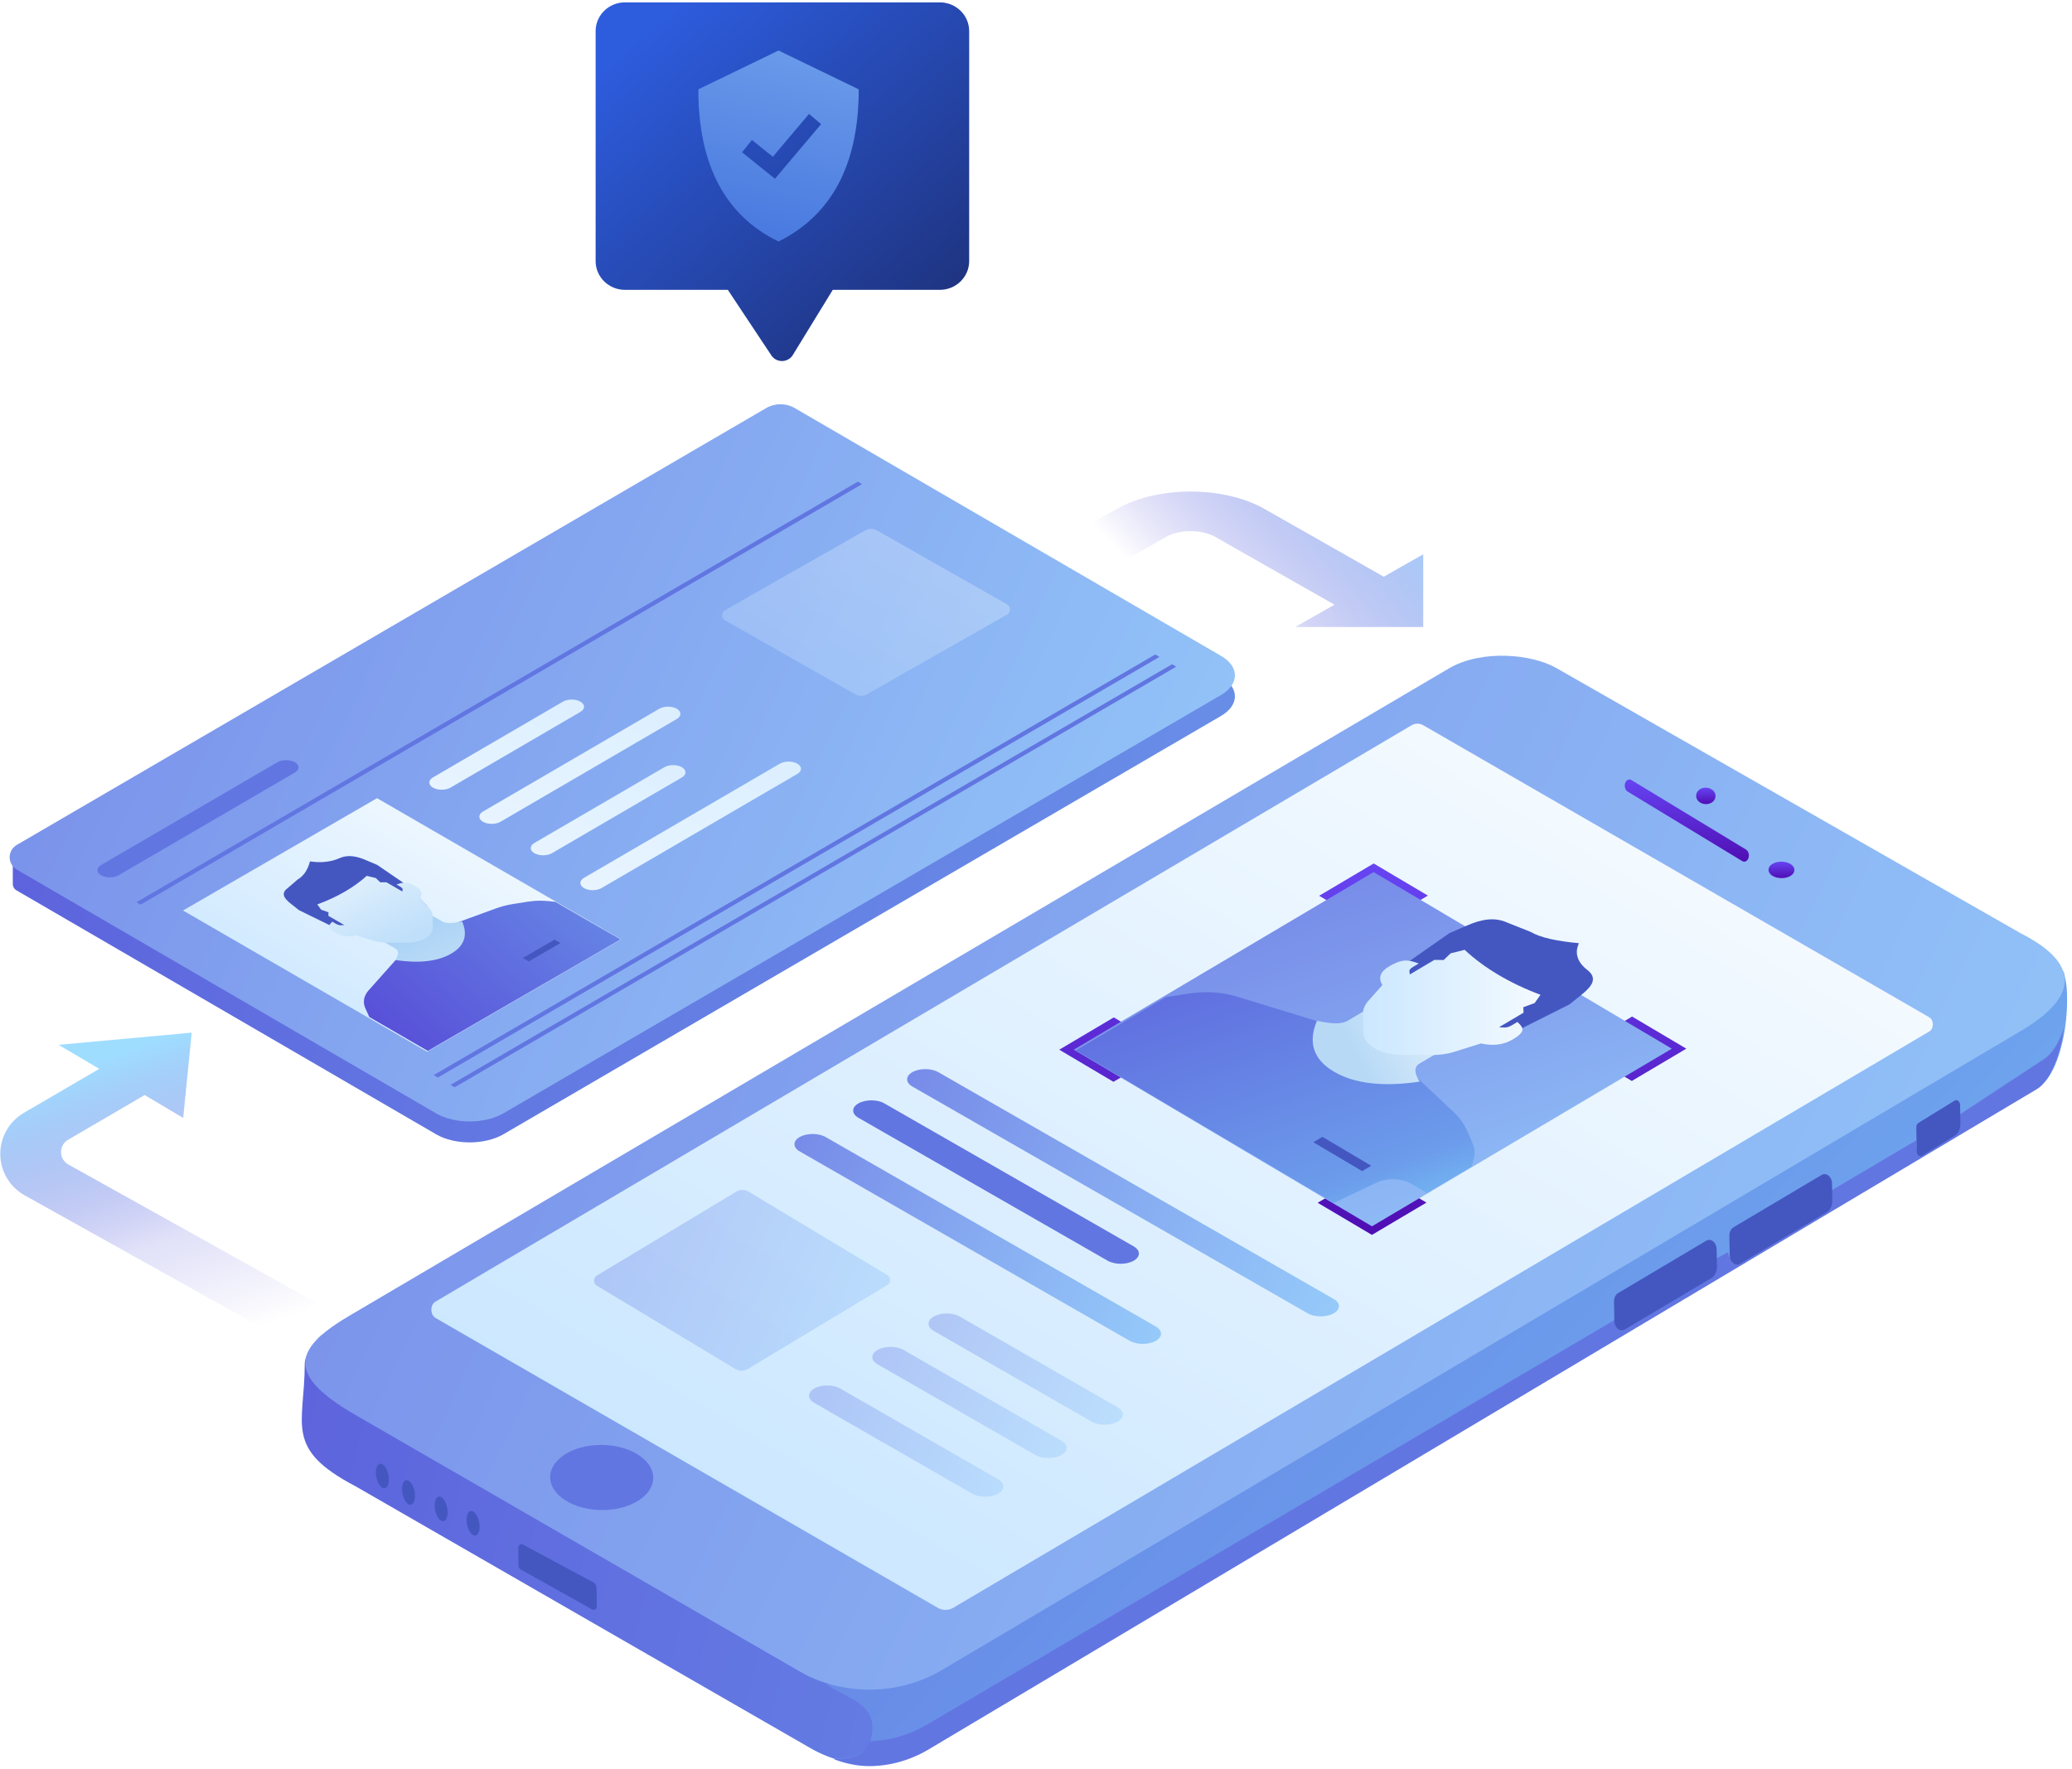 <?xml version="1.0" encoding="UTF-8"?>
<svg width="384px" height="328px" viewBox="0 0 384 328" version="1.1" xmlns="http://www.w3.org/2000/svg" xmlns:xlink="http://www.w3.org/1999/xlink">
    <!-- Generator: Sketch 52.6 (67491) - http://www.bohemiancoding.com/sketch -->
    <title>Group 22</title>
    <desc>Created with Sketch.</desc>
    <defs>
        <linearGradient x1="-44.219%" y1="-17.731%" x2="170.44%" y2="25.78%" id="linearGradient-1">
            <stop stop-color="#5648D6" offset="0%"></stop>
            <stop stop-color="#6C9CEB" offset="83.715%"></stop>
            <stop stop-color="#78CAF7" offset="100%"></stop>
        </linearGradient>
        <linearGradient x1="-63.605%" y1="-45.209%" x2="143.178%" y2="76.872%" id="linearGradient-2">
            <stop stop-color="#5648D6" offset="0%"></stop>
            <stop stop-color="#78CAF7" offset="100%"></stop>
        </linearGradient>
        <linearGradient x1="-133.207%" y1="0%" x2="143.178%" y2="76.872%" id="linearGradient-3">
            <stop stop-color="#5648D6" offset="0%"></stop>
            <stop stop-color="#9FDDFF" offset="100%"></stop>
        </linearGradient>
        <linearGradient x1="85.355%" y1="14.645%" x2="14.645%" y2="85.355%" id="linearGradient-4">
            <stop stop-color="#F4FAFF" offset="0%"></stop>
            <stop stop-color="#CBE7FF" offset="100%"></stop>
        </linearGradient>
        <linearGradient x1="43.703%" y1="-18.625%" x2="43.703%" y2="100%" id="linearGradient-5">
            <stop stop-color="#6B4EFF" offset="0%"></stop>
            <stop stop-color="#4F0EB3" offset="100%"></stop>
        </linearGradient>
        <linearGradient x1="-65.552%" y1="-86.459%" x2="75.524%" y2="163.331%" id="linearGradient-6">
            <stop stop-color="#5648D6" offset="0%"></stop>
            <stop stop-color="#9FDDFF" offset="100%"></stop>
        </linearGradient>
        <linearGradient x1="2.601%" y1="-87.252%" x2="123.621%" y2="95.301%" id="linearGradient-7">
            <stop stop-color="#5648D6" offset="0%"></stop>
            <stop stop-color="#6C9CEB" offset="83.715%"></stop>
            <stop stop-color="#78CAF7" offset="100%"></stop>
        </linearGradient>
        <linearGradient x1="125.923%" y1="6.581%" x2="24.077%" y2="37.716%" id="linearGradient-8">
            <stop stop-color="#F4FAFF" offset="0%"></stop>
            <stop stop-color="#B7D9F6" offset="100%"></stop>
        </linearGradient>
        <linearGradient x1="100%" y1="50%" x2="-1.11022302e-14%" y2="50%" id="linearGradient-9">
            <stop stop-color="#F4FAFF" offset="0%"></stop>
            <stop stop-color="#CBE7FF" offset="100%"></stop>
        </linearGradient>
        <linearGradient x1="47.418%" y1="20.703%" x2="105.141%" y2="0%" id="linearGradient-10">
            <stop stop-color="#5648D6" stop-opacity="0" offset="0%"></stop>
            <stop stop-color="#9FDDFF" offset="100%"></stop>
        </linearGradient>
        <linearGradient x1="-111.027%" y1="176.922%" x2="235.948%" y2="-130.981%" id="linearGradient-11">
            <stop stop-color="#F4FAFF" offset="0%"></stop>
            <stop stop-color="#CBE7FF" offset="100%"></stop>
        </linearGradient>
        <linearGradient x1="-28.166%" y1="64.535%" x2="154.387%" y2="-56.485%" id="linearGradient-12">
            <stop stop-color="#5648D6" offset="0%"></stop>
            <stop stop-color="#6C9CEB" offset="83.715%"></stop>
            <stop stop-color="#78CAF7" offset="100%"></stop>
        </linearGradient>
        <linearGradient x1="-18.104%" y1="-39.128%" x2="79.752%" y2="74.881%" id="linearGradient-13">
            <stop stop-color="#91C6F6" offset="0%"></stop>
            <stop stop-color="#B7D9F6" offset="100%"></stop>
        </linearGradient>
        <linearGradient x1="-20.316%" y1="-36.742%" x2="82.057%" y2="89.966%" id="linearGradient-14">
            <stop stop-color="#F4FAFF" offset="0%"></stop>
            <stop stop-color="#BFDFFA" offset="100%"></stop>
        </linearGradient>
        <linearGradient x1="78.291%" y1="100%" x2="43.866%" y2="4.869%" id="linearGradient-15">
            <stop stop-color="#5648D6" stop-opacity="0" offset="0%"></stop>
            <stop stop-color="#6566DE" stop-opacity="0.2" offset="37.325%"></stop>
            <stop stop-color="#9FDDFF" offset="100%"></stop>
        </linearGradient>
        <linearGradient x1="15.252%" y1="6.146%" x2="97.71%" y2="97.055%" id="linearGradient-16">
            <stop stop-color="#2D5CDD" offset="0%"></stop>
            <stop stop-color="#1D2F76" offset="100%"></stop>
        </linearGradient>
        <linearGradient x1="83.341%" y1="-65%" x2="50%" y2="100%" id="linearGradient-17">
            <stop stop-color="#80B1F1" offset="0%"></stop>
            <stop stop-color="#4979DF" offset="100%"></stop>
        </linearGradient>
    </defs>
    <g id="About-Us" stroke="none" stroke-width="1" fill="none" fill-rule="evenodd">
        <g id="Security" transform="translate(-739, -610)">
            <g id="Group-22" transform="translate(738, 610)">
                <g id="Group-6" transform="translate(0, 74)">
                    <g id="Group-31" transform="translate(56.925, 47.424)">
                        <path d="M216.96,132.967 C240.561,119.197 240.187,96.872 216.123,83.102 C192.06,69.332 153.42,69.332 129.818,83.102 C106.217,96.872 106.591,119.197 130.655,132.967 C154.718,146.737 193.358,146.737 216.96,132.967 Z" id="Oval-19" fill="#45C0FA" opacity="0.2"></path>
                        <path d="M116.422,202.583 C109.462,206.694 101.364,206.713 94.255,202.635 L9.935,154.083 C-3.398,147.088 0.553,142.719 0.553,131.36 C0.553,129.815 2.424,127.165 3.627,126.118 L215.907,13.639 C220.231,11.09 225.244,11.078 229.653,13.607 L116.422,202.583 Z" id="Fill-681" fill="url(#linearGradient-1)"></path>
                        <path d="M97.198,190.791 C250.029,102.478 326.47,58.425 326.52,58.632 C326.897,60.191 327.106,61.087 327.158,62.935 C327.18,63.675 327.176,64.428 327.148,65.184 C327.12,65.941 327.068,66.7 326.992,67.457 C326.731,70.105 326.184,72.703 325.392,74.887 C325.166,75.512 324.92,76.102 324.654,76.652 C324.388,77.2 324.103,77.706 323.8,78.163 C323.496,78.618 323.175,79.024 322.836,79.371 C322.496,79.717 322.14,80.006 321.767,80.225 L116.422,202.583 C110.841,205.88 104.524,206.537 98.576,204.569 C102.086,204.627 105.382,203.867 105.742,199.456 C106.177,194.125 100.548,193.266 97.198,190.791 Z" id="Fill-682" fill="url(#linearGradient-2)"></path>
                        <path d="M318.582,51.594 C329.396,57.089 329.396,63.206 318.909,69.509 L118.781,188.084 C110,193.327 99.547,192.6 92.439,188.521 L9.712,140.743 C-3.398,133.108 -1.203,128.302 9.378,122.159 L212.736,2.407 C218.883,-1.088 228.084,-0.122 232.493,2.407 L318.582,51.594 Z" id="Fill-683" fill="url(#linearGradient-3)"></path>
                        <path d="M55.685,158.509 C50.412,158.509 46.092,155.806 46.036,152.471 C45.98,149.137 50.209,146.433 55.483,146.433 C60.756,146.433 65.076,149.137 65.132,152.471 C65.188,155.806 60.958,158.509 55.685,158.509 Z" id="Oval-11" fill="#6276E2" fill-rule="nonzero"></path>
                        <path d="M301.603,67.145 C302.496,67.658 302.526,69.257 301.651,69.775 L120.772,176.607 C119.845,177.152 118.776,177.155 117.842,176.614 L24.813,122.913 C23.778,122.322 23.748,120.481 24.752,119.885 L205.659,13.038 C206.354,12.628 207.157,12.626 207.865,13.032 L301.603,67.145 Z" id="Fill-687" fill="url(#linearGradient-4)" fill-rule="nonzero"></path>
                        <path d="M154.156,109.614 C155.474,110.355 155.474,111.558 154.155,112.299 C152.837,113.04 150.7,113.04 149.382,112.299 L103.18,85.798 C101.862,85.056 101.862,83.854 103.18,83.113 C104.499,82.371 106.636,82.371 107.954,83.113 L154.156,109.614 Z" id="Combined-Shape" fill="#6176E1"></path>
                        <path d="M191.225,119.368 C192.544,120.109 192.543,121.311 191.225,122.053 C189.907,122.794 187.769,122.794 186.451,122.053 L113.179,80.008 C111.861,79.267 111.861,78.064 113.179,77.323 C114.498,76.582 116.635,76.582 117.953,77.323 L191.225,119.368 Z" id="Combined-Shape" fill="url(#linearGradient-3)"></path>
                        <path d="M158.256,124.47 C159.574,125.212 159.574,126.414 158.256,127.155 C156.937,127.897 154.8,127.897 153.482,127.155 L92.298,92.034 C90.98,91.293 90.98,90.091 92.298,89.349 C93.617,88.608 95.754,88.608 97.072,89.349 L158.256,124.47 Z" id="Combined-Shape" fill="url(#linearGradient-3)"></path>
                        <path d="M151.183,139.449 C152.501,140.19 152.501,141.392 151.182,142.134 C149.864,142.875 147.727,142.875 146.409,142.134 L117.145,125.311 C115.827,124.569 115.827,123.367 117.145,122.626 C118.464,121.884 120.601,121.884 121.919,122.626 L151.183,139.449 Z" id="Combined-Shape" fill="url(#linearGradient-3)" opacity="0.4"></path>
                        <path d="M140.767,145.637 C142.085,146.378 142.085,147.58 140.767,148.322 C139.448,149.063 137.311,149.063 135.993,148.322 L106.729,131.499 C105.411,130.757 105.412,129.555 106.73,128.814 C108.048,128.072 110.186,128.072 111.504,128.814 L140.767,145.637 Z" id="Combined-Shape" fill="url(#linearGradient-3)" opacity="0.4"></path>
                        <path d="M129.042,152.792 C130.36,153.533 130.36,154.735 129.042,155.477 C127.723,156.218 125.586,156.218 124.268,155.477 L95.004,138.654 C93.686,137.912 93.686,136.71 95.005,135.968 C96.323,135.227 98.461,135.227 99.779,135.968 L129.042,152.792 Z" id="Combined-Shape" fill="url(#linearGradient-3)" opacity="0.4"></path>
                        <path d="M82.809,99.482 L108.491,114.935 C109.012,115.248 109.18,115.924 108.867,116.444 C108.774,116.598 108.645,116.727 108.491,116.82 L82.651,132.368 C81.953,132.788 81.08,132.788 80.382,132.368 L54.7,116.915 C54.179,116.602 54.011,115.926 54.324,115.405 C54.417,115.252 54.546,115.123 54.7,115.03 L80.54,99.482 C81.238,99.062 82.111,99.062 82.809,99.482 Z" id="Rectangle" fill="url(#linearGradient-3)" opacity="0.4"></path>
                        <g id="Group" transform="translate(140.193, 38.203)">
                            <path d="M58.46,0.443 L68.508,6.397 L58.404,12.383 L48.356,6.43 L58.46,0.443 Z M106.356,28.821 L116.404,34.774 L106.3,40.761 L96.252,34.807 L106.356,28.821 Z M10.296,28.979 L20.345,34.933 L10.24,40.919 L0.192,34.966 L10.296,28.979 Z M58.193,57.357 L68.241,63.31 L58.137,69.297 L48.088,63.343 L58.193,57.357 Z" id="Combined-Shape" fill="url(#linearGradient-5)"></path>
                            <polygon id="Rectangle" fill="url(#linearGradient-6)" points="58.452 2.035 113.717 34.779 58.144 67.705 2.879 34.961"></polygon>
                            <path d="M75.527,49.466 C76.435,51.336 76.96,52.608 77.101,53.282 C77.278,54.132 77.103,55.254 76.576,56.651 L68.325,61.54 L65.383,59.796 C63.67,58.782 60.944,58.692 59.052,59.587 L51.04,63.381 L3.284,35.086 L19.935,25.221 L24.334,24.542 C27.182,24.102 30.195,24.279 32.832,25.039 L50.063,30.308 L66.194,39.865 L73.334,46.57 C74.292,47.469 75.03,48.444 75.527,49.466 Z" id="Combined-Shape" fill="url(#linearGradient-7)"></path>
                            <path d="M60.331,25.633 L73.692,33.55 L66.972,37.531 C65.932,38.148 65.936,39.265 66.984,40.885 C60.177,41.892 54.877,41.273 51.086,39.027 C47.295,36.781 46.25,33.641 47.95,29.608 C50.684,30.229 52.57,30.231 53.61,29.615 L60.331,25.633 Z" id="Combined-Shape" fill="url(#linearGradient-8)" fill-rule="nonzero"></path>
                            <path d="M72.516,34.742 L58.681,26.545 C57.996,26.139 57.941,25.491 58.554,25.042 L63.214,19.852 L72.481,13.37 L75.705,11.966 C78.278,10.846 80.779,10.275 83.288,11.429 L87.596,13.146 C89.271,14.138 92.235,14.829 96.487,15.22 L96.296,15.779 C95.769,17.321 96.402,18.921 98.03,20.163 C99.978,21.65 99.013,23.131 97.123,24.656 L94.755,26.566 L83.813,32.057 L75.053,34.818 C74.296,35.181 73.201,35.148 72.516,34.742 Z" id="Combined-Shape" fill="#4457C1" fill-rule="nonzero"></path>
                            <path d="M58.61,34.685 C57.264,33.887 56.505,32.807 56.499,31.679 L56.48,28.297 C56.475,27.467 56.815,26.649 57.467,25.915 L60.077,22.982 C59.255,21.653 59.668,20.5 61.314,19.525 C63.784,18.061 64.943,18.283 66.813,18.991 L66.379,19.248 C65.703,19.649 65.009,19.985 65.085,20.474 L65.169,21.011 L69.716,18.317 L71.441,18.34 L72.719,17.102 L75.322,16.449 C78.91,19.812 83.711,22.661 89.38,24.792 L88.287,26.326 L86.197,27.083 L86.237,28.105 L81.69,30.799 L82.595,30.849 C83.422,30.894 83.989,30.483 84.665,30.082 L85.099,29.825 C86.295,30.933 86.668,31.62 84.198,33.083 C82.552,34.059 80.607,34.303 78.363,33.816 L73.412,35.362 C72.173,35.749 70.793,35.95 69.393,35.947 L63.685,35.936 C61.781,35.932 59.957,35.483 58.61,34.685 Z" id="Combined-Shape" fill="url(#linearGradient-9)" fill-rule="nonzero"></path>
                            <polygon id="Rectangle-15" fill="#4457C1" fill-rule="nonzero" points="48.961 51.118 58.004 56.476 56.32 57.474 47.277 52.116"></polygon>
                        </g>
                        <path d="M267.654,36.064 C268.109,36.334 268.307,37.032 268.119,37.625 C267.921,38.216 267.409,38.476 266.965,38.206 L245.726,25.319 C245.271,25.049 245.073,24.35 245.261,23.758 C245.459,23.167 245.971,22.907 246.415,23.177 L267.654,36.064 Z" id="Fill-689" fill="url(#linearGradient-5)"></path>
                        <path d="M272.702,38.643 C273.104,38.436 273.631,38.313 274.206,38.313 C275.098,38.313 275.867,38.609 276.287,39.058 C276.499,39.285 276.624,39.55 276.629,39.837 C276.63,39.943 276.616,40.048 276.586,40.148 C276.377,40.848 275.432,41.361 274.257,41.361 C272.905,41.361 271.846,40.692 271.832,39.837 C271.83,39.685 271.861,39.538 271.915,39.401 C272.056,39.096 272.333,38.833 272.702,38.643 Z" id="Fill-696" fill="url(#linearGradient-5)"></path>
                        <path d="M259.06,24.924 C259.365,24.717 259.761,24.595 260.185,24.595 C260.853,24.595 261.436,24.891 261.752,25.34 C261.91,25.567 262.004,25.832 262.009,26.118 L261.976,26.43 C261.821,27.131 261.123,27.643 260.236,27.643 C259.234,27.643 258.426,26.973 258.412,26.118 L258.482,25.683 C258.579,25.379 258.78,25.116 259.06,24.924 Z" id="Fill-697" fill="url(#linearGradient-5)"></path>
                        <path d="M54.685,176.283 C54.694,176.817 54.256,177.173 53.842,176.951 L40.523,169.493 C40.316,169.374 40.176,169.113 40.171,168.825 L40.116,165.559 C40.107,165.029 40.545,164.673 40.947,164.887 L54.077,171.929 C54.41,172.105 54.622,172.504 54.629,172.944 L54.685,176.283 Z" id="Fill-698" fill="#4457C1" fill-rule="nonzero"></path>
                        <path d="M30.545,160.379 C30.524,159.159 31.048,158.43 31.716,158.75 C32.385,159.071 32.942,160.32 32.962,161.542 C32.983,162.763 32.459,163.493 31.79,163.171 C31.122,162.851 30.565,161.601 30.545,160.379 Z M24.627,157.713 C24.607,156.491 25.138,155.762 25.804,156.083 C26.469,156.403 27.024,157.653 27.045,158.875 C27.065,160.095 26.543,160.824 25.878,160.504 C25.212,160.183 24.648,158.934 24.627,157.713 Z M18.58,154.665 C18.56,153.443 19.082,152.714 19.747,153.034 C20.423,153.355 20.978,154.604 20.998,155.826 C21.019,157.047 20.497,157.777 19.821,157.455 C19.156,157.136 18.601,155.885 18.58,154.665 Z M13.733,151.616 C13.712,150.394 14.236,149.665 14.905,149.986 C15.573,150.306 16.13,151.556 16.15,152.777 C16.171,153.997 15.647,154.728 14.979,154.407 C14.31,154.086 13.753,152.837 13.733,151.616 Z" id="Combined-Shape" fill="#4457C1"></path>
                        <path d="M116.089,202.934 C116.111,202.924 184.589,162.114 321.522,80.505 C321.97,80.202 321.976,80.198 321.982,80.194 C324.332,78.302 325.899,73.957 326.565,69.224 C325.642,71.915 324.363,74.046 322.787,74.978 L306.731,85.528 L306.748,86.563 C306.762,87.421 306.382,88.202 305.773,88.562 L300.161,91.879 C299.558,91.954 299.249,91.609 299.241,91.141 L299.221,89.965 L282.9,99.606 L282.922,100.896 C282.937,101.785 282.544,102.592 281.914,102.964 L266.251,112.215 C265.017,112.371 264.371,111.66 264.354,110.693 L261.848,112.042 L261.872,113.468 C261.887,114.358 261.5,115.165 260.871,115.537 L245.208,124.787 C243.963,124.943 243.328,124.233 243.312,123.266 L115.944,198.237 C112.558,200.245 108.888,201.283 105.202,201.354 C104.281,204.245 101.481,204.681 98.585,204.681 C100.458,205.416 102.84,205.978 105.113,205.978 C108.878,205.978 112.626,204.964 116.089,202.934 Z" id="Fill-708" fill="#6276E2" fill-rule="nonzero"></path>
                        <path d="M283.653,101.177 C283.669,102.093 283.266,102.925 282.621,103.309 L266.58,112.84 C265.699,113.366 264.658,112.531 264.637,111.272 L264.576,107.66 C264.565,106.986 264.863,106.374 265.337,106.091 L281.656,96.394 C282.543,95.867 283.578,96.703 283.599,97.962 L283.653,101.177 Z" id="Fill-717" fill="#4457C1" fill-rule="nonzero"></path>
                        <path d="M262.274,113.371 C262.289,114.288 261.892,115.118 261.248,115.502 L245.201,125.033 C244.32,125.561 243.279,124.724 243.258,123.466 L243.197,119.853 C243.186,119.179 243.483,118.567 243.958,118.284 L260.276,108.588 C261.169,108.061 262.199,108.896 262.22,110.155 L262.274,113.371 Z" id="Fill-720" fill="#4457C1" fill-rule="nonzero"></path>
                        <path d="M307.395,86.873 C307.411,87.837 307.002,88.713 306.345,89.116 L300.288,92.839 C299.834,93.116 299.305,92.675 299.294,92.01 L299.219,87.567 C299.213,87.21 299.364,86.888 299.607,86.739 L306.345,82.6 C306.797,82.321 307.326,82.764 307.337,83.429 L307.395,86.873 Z" id="Fill-723" fill="#4457C1" fill-rule="nonzero"></path>
                    </g>
                    <path d="M264.765,28.754 L264.765,42.235 L241.046,42.235 L248.326,38.097 L226.219,25.532 C223.7,24.1 219.616,24.1 217.097,25.532 L160.039,57.962 L150.916,52.777 L207.974,20.347 C215.531,16.051 227.785,16.051 235.342,20.347 L257.449,32.912 L264.765,28.754 Z" id="Path" fill="url(#linearGradient-10)"></path>
                    <g id="Group-4">
                        <g id="Group-29">
                            <path d="M3.372,84.788 L145.639,3.988 L227.299,51.472 C230.735,53.47 230.72,56.723 227.264,58.737 L94.322,136.256 C90.867,138.27 85.28,138.284 81.844,136.286 L4.029,91.036 C3.622,90.8 3.372,90.365 3.372,89.895 L3.372,84.788 Z" id="Rectangle-38" fill="url(#linearGradient-1)"></path>
                            <path d="M4.101,82.637 L142.984,1.655 C144.625,0.698 146.655,0.697 148.297,1.652 L227.299,47.591 C230.735,49.589 230.72,52.842 227.264,54.856 L94.322,132.374 C90.867,134.389 85.28,134.403 81.844,132.405 L4.104,87.2 C2.843,86.467 2.416,84.851 3.149,83.59 C3.378,83.195 3.707,82.867 4.101,82.637 Z" id="Rectangle-38" fill="url(#linearGradient-3)"></path>
                            <polygon id="Rectangle-39" fill="#6176E1" points="26.27 93.259 159.995 15.284 160.773 15.737 27.048 93.711"></polygon>
                            <polygon id="Rectangle-39" fill="#6176E1" points="81.375 125.302 215.1 47.328 215.878 47.78 82.153 125.754"></polygon>
                            <polygon id="Rectangle-39" fill="#6176E1" points="84.486 127.111 218.211 49.136 218.989 49.589 85.264 127.563"></polygon>
                            <path d="M100.046,82.266 L124.109,68.236 C125.012,67.709 126.473,67.705 127.371,68.228 C128.27,68.75 128.266,69.601 127.362,70.128 L103.3,84.159 C102.396,84.685 100.935,84.689 100.037,84.166 C99.138,83.644 99.142,82.793 100.046,82.266 Z" id="Rectangle-42" fill="url(#linearGradient-11)" fill-rule="nonzero"></path>
                            <path d="M81.248,70.111 L105.31,56.08 C106.214,55.553 107.675,55.55 108.573,56.072 C109.472,56.595 109.468,57.446 108.564,57.972 L84.501,72.003 C83.598,72.53 82.137,72.534 81.238,72.011 C80.34,71.489 80.344,70.638 81.248,70.111 Z" id="Rectangle-42" fill="url(#linearGradient-11)" fill-rule="nonzero"></path>
                            <path d="M90.514,76.439 L123.171,57.398 C124.074,56.871 125.535,56.867 126.434,57.39 C127.332,57.912 127.328,58.763 126.425,59.29 L93.768,78.331 C92.865,78.858 91.404,78.862 90.505,78.339 C89.607,77.817 89.611,76.966 90.514,76.439 Z" id="Rectangle-42" fill="url(#linearGradient-11)" fill-rule="nonzero"></path>
                            <path d="M19.743,86.354 L52.4,67.312 C53.303,66.785 54.764,66.781 55.663,67.304 C56.561,67.826 56.557,68.677 55.654,69.204 L22.997,88.246 C22.094,88.772 20.633,88.776 19.734,88.253 C18.836,87.731 18.84,86.88 19.743,86.354 Z" id="Rectangle-42" fill="#6176E1"></path>
                            <path d="M109.234,88.731 L145.507,67.581 C146.41,67.054 147.871,67.051 148.769,67.573 C149.668,68.096 149.664,68.946 148.76,69.473 L112.488,90.624 C111.584,91.15 110.124,91.154 109.225,90.631 C108.327,90.109 108.331,89.258 109.234,88.731 Z" id="Rectangle-42" fill="url(#linearGradient-11)" fill-rule="nonzero"></path>
                            <polygon id="Rectangle" fill="url(#linearGradient-4)" fill-rule="nonzero" points="34.918 94.788 70.875 73.964 116.098 100.139 80.141 120.963"></polygon>
                        </g>
                        <g id="Group-3" transform="translate(52.953, 23.712)">
                            <path d="M82.435,15.391 L108.392,0.619 C109.066,0.235 109.893,0.235 110.567,0.618 L134.672,14.313 C135.2,14.613 135.385,15.284 135.085,15.812 C134.987,15.985 134.845,16.127 134.673,16.225 L108.716,30.997 C108.041,31.381 107.215,31.381 106.541,30.998 L82.435,17.303 C81.907,17.003 81.722,16.332 82.022,15.803 C82.12,15.631 82.263,15.489 82.435,15.391 Z" id="Rectangle" fill="url(#linearGradient-4)" fill-rule="nonzero" opacity="0.3"></path>
                            <path d="M43.114,69.874 C45.166,69.532 46.562,69.335 47.303,69.282 C48.235,69.215 49.468,69.281 51.003,69.48 L56.372,72.59 L63.077,76.43 L27.326,97.099 L16.489,90.823 L15.742,89.165 C15.259,88.091 15.453,86.956 16.288,85.962 L22.072,79.469 L32.567,73.391 L39.928,70.701 C40.918,70.34 41.99,70.061 43.114,69.874 Z" id="Combined-Shape" fill="url(#linearGradient-12)"></path>
                            <path d="M16.937,75.599 L25.63,70.564 L30.004,73.097 C30.681,73.489 31.909,73.488 33.688,73.093 C34.795,75.659 34.115,77.656 31.648,79.084 C29.182,80.513 25.734,80.906 21.304,80.265 C21.985,79.235 21.988,78.524 21.311,78.132 L16.937,75.599 Z" id="Combined-Shape" fill="url(#linearGradient-13)" fill-rule="nonzero"></path>
                            <path d="M26.94,71.008 L17.939,76.221 C17.493,76.479 16.781,76.499 16.288,76.269 L10.587,74.512 L3.466,71.019 L1.925,69.803 C0.695,68.834 0.066,67.891 1.334,66.946 L3.219,65.322 C4.309,64.691 5.068,63.574 5.497,61.972 L6.111,62.044 C7.804,62.243 9.562,62.004 10.926,61.391 C12.558,60.657 14.185,61.021 15.86,61.733 L17.958,62.626 L23.989,66.75 L27.023,70.052 C27.422,70.337 27.386,70.75 26.94,71.008 Z" id="Combined-Shape" fill="#4457C1" fill-rule="nonzero"></path>
                            <path d="M26.879,76.248 C26.003,76.755 24.816,77.041 23.578,77.044 L19.864,77.05 C18.952,77.052 18.053,76.924 17.246,76.678 L14.025,75.694 C12.565,76.004 11.3,75.848 10.228,75.228 C8.62,74.297 8.863,73.86 9.641,73.155 L9.924,73.319 C10.364,73.574 10.733,73.835 11.271,73.807 L11.859,73.775 L8.9,72.061 L8.926,71.411 L7.566,70.929 L6.849,69.948 C10.541,68.597 13.67,66.788 16.011,64.651 L17.695,65.063 L18.527,65.851 L19.649,65.836 L22.608,67.55 L22.663,67.209 C22.713,66.897 22.261,66.684 21.821,66.429 L21.538,66.265 C22.755,65.815 23.509,65.674 25.117,66.605 C26.188,67.226 26.457,67.959 25.922,68.804 L27.62,70.669 C28.046,71.137 28.267,71.657 28.264,72.186 L28.252,74.336 C28.249,75.054 27.755,75.741 26.879,76.248 Z" id="Combined-Shape" fill="url(#linearGradient-14)" fill-rule="nonzero"></path>
                            <polygon id="Rectangle-15" fill="#4457C1" fill-rule="nonzero" points="44.929 79.886 50.812 76.479 51.908 77.114 46.025 80.521"></polygon>
                        </g>
                    </g>
                    <path d="M5.414,132.304 L19.398,124.137 L11.845,119.69 L36.526,117.43 L34.952,133.238 L27.813,128.999 L13.619,137.287 C12.359,138.022 11.935,139.639 12.67,140.898 C12.908,141.306 13.251,141.643 13.664,141.873 L59.726,167.555 L50.665,172.758 L5.563,147.587 C1.319,145.219 -0.201,139.858 2.167,135.614 C2.934,134.24 4.055,133.097 5.414,132.304 Z" id="Combined-Shape" fill="url(#linearGradient-15)"></path>
                </g>
                <g id="Group-40" transform="translate(111, 0)">
                    <path d="M5.83,0.437 L64.17,0.437 C67.178,0.437 69.615,2.823 69.615,5.767 L69.615,48.403 C69.615,51.347 67.178,53.733 64.17,53.733 L44.334,53.733 L36.922,65.825 C36.259,66.907 34.825,67.257 33.72,66.608 C33.416,66.43 33.158,66.186 32.964,65.895 L24.888,53.733 L5.83,53.733 C2.822,53.733 0.385,51.347 0.385,48.403 L0.385,5.767 C0.385,2.823 2.822,0.437 5.83,0.437 Z" id="Rectangle-15" fill="url(#linearGradient-16)"></path>
                    <g id="Group-25" transform="translate(19.42, 9.364)" fill="url(#linearGradient-17)">
                        <path d="M0,7.198 C0,7.198 4.954,4.799 14.863,0 C24.772,4.799 29.726,7.198 29.726,7.198 C29.726,21.062 24.772,30.468 14.863,35.414 C4.954,30.589 0,21.184 0,7.198 Z M20.514,11.754 L13.812,19.701 L9.93,16.581 L8.101,18.867 L14.205,23.773 L22.747,13.646 L20.514,11.754 Z" id="Combined-Shape"></path>
                    </g>
                </g>
            </g>
        </g>
    </g>
</svg>